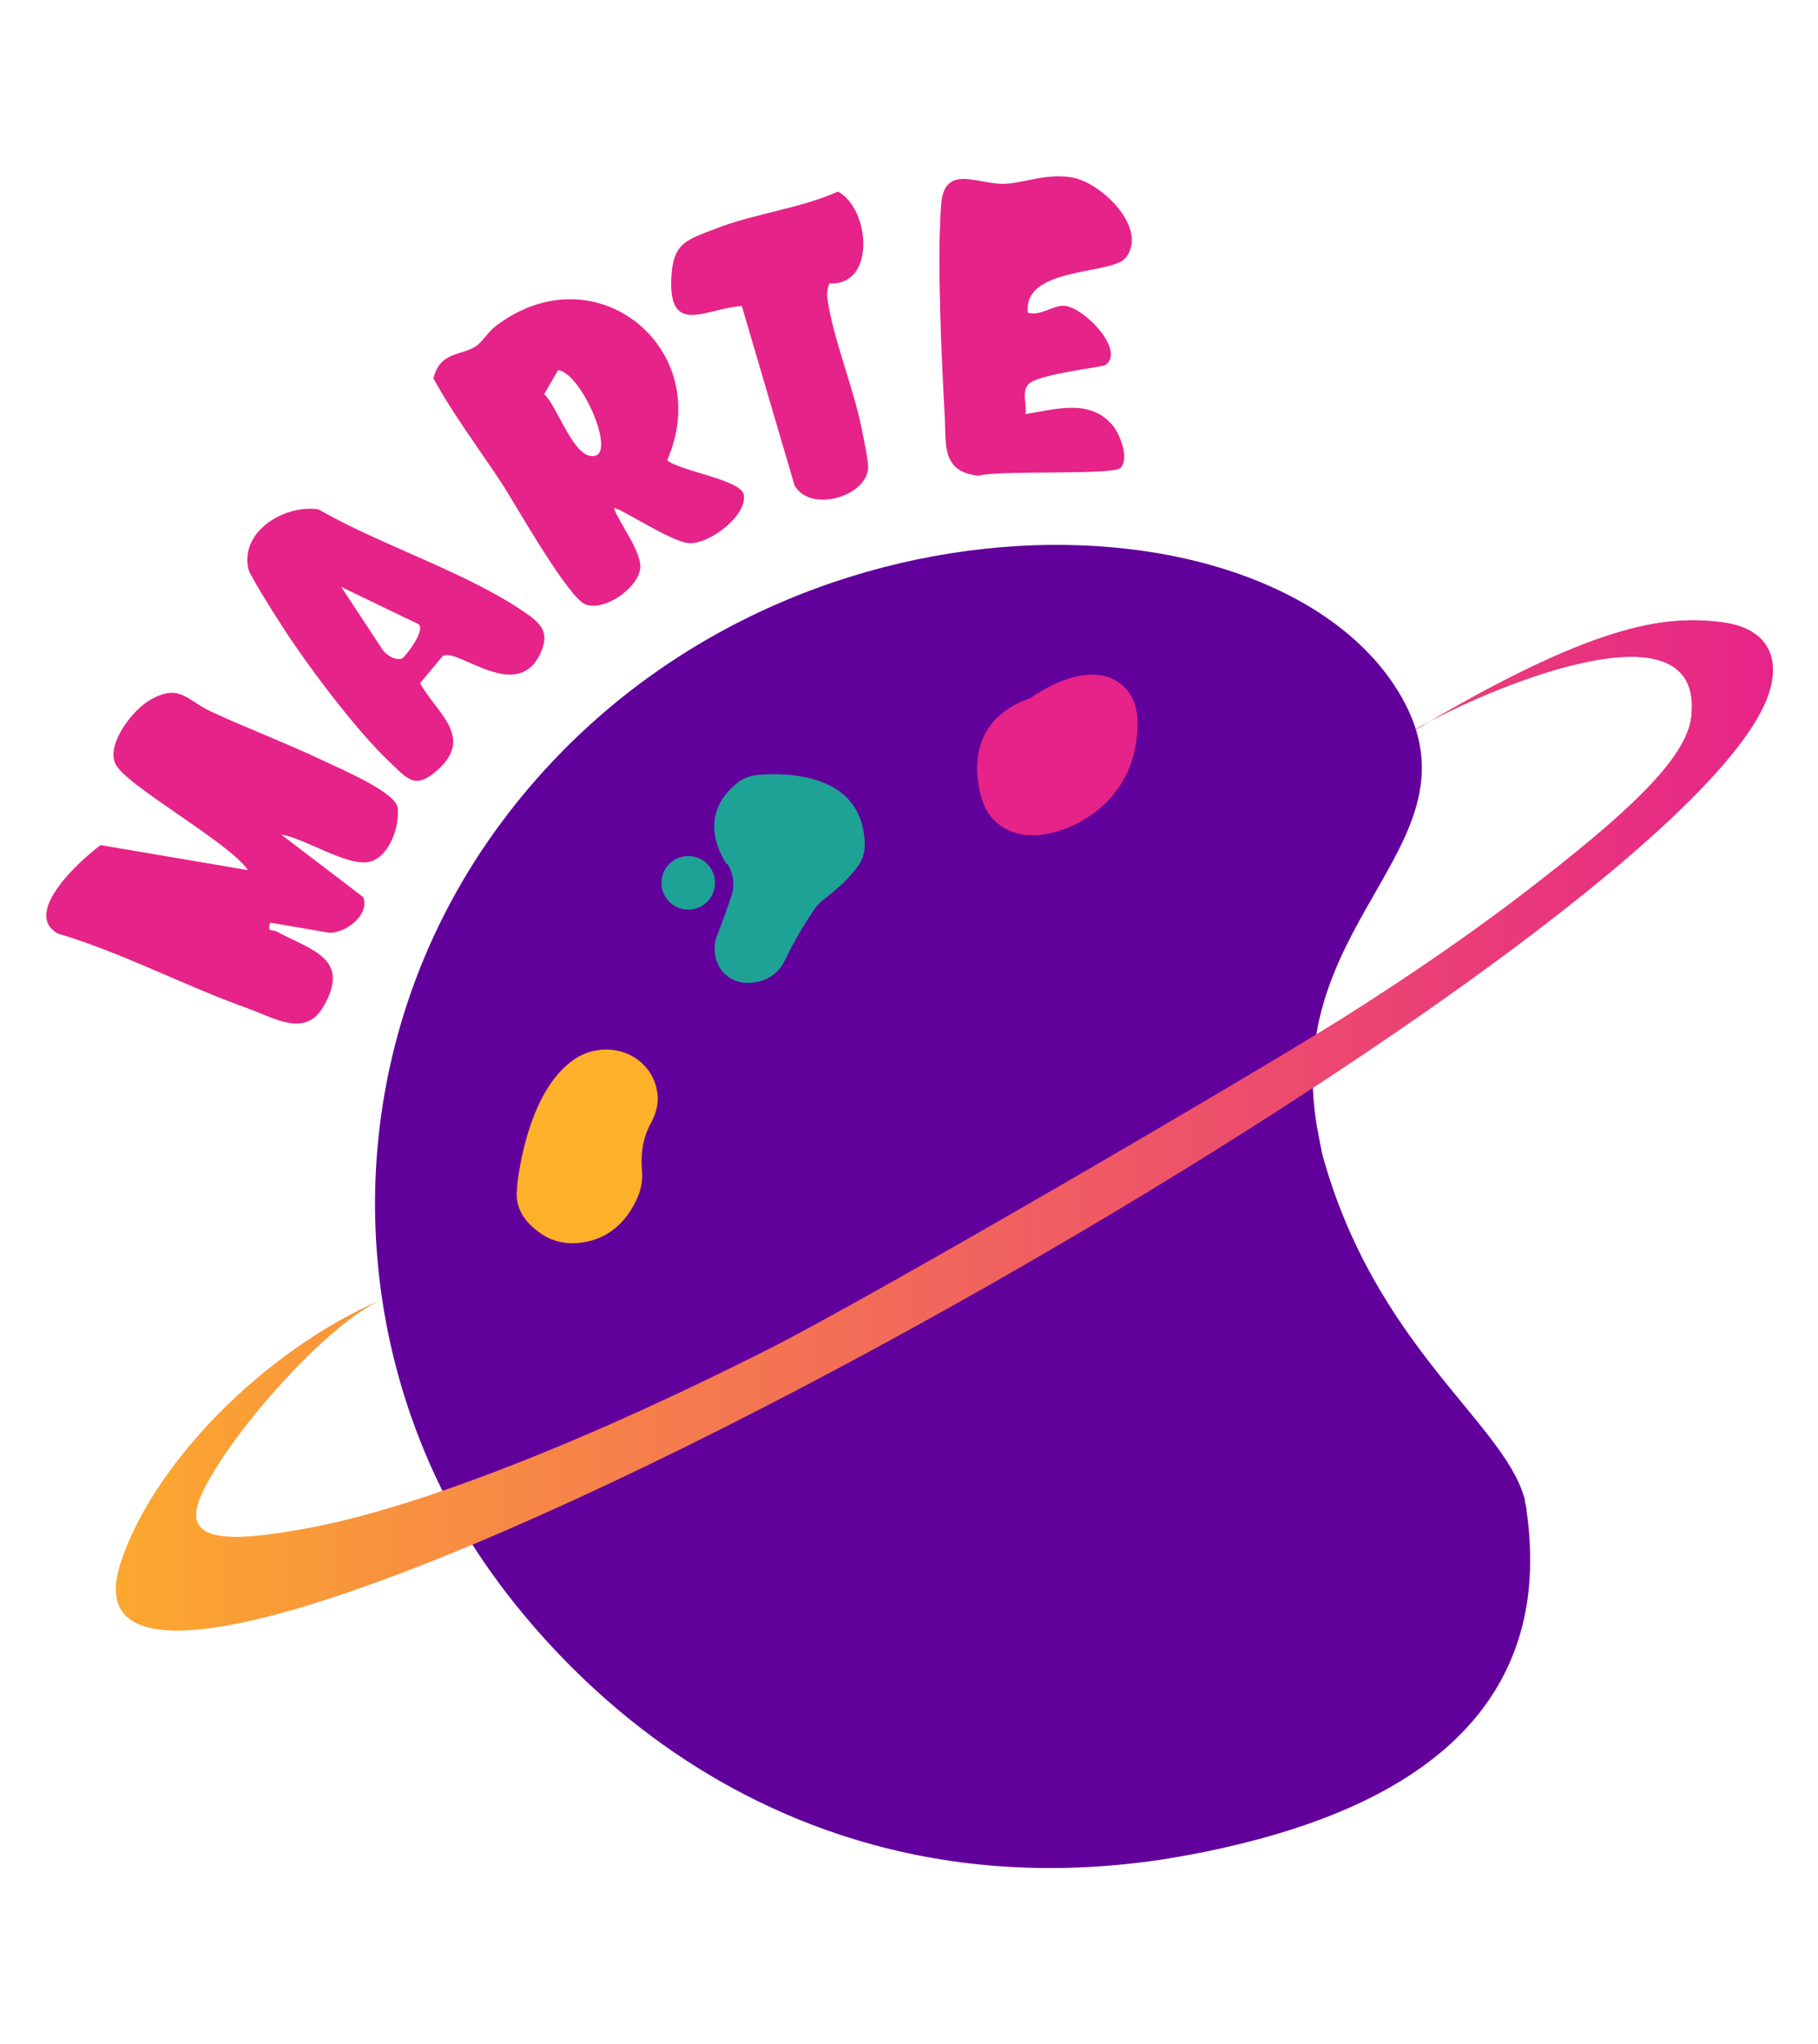<?xml version="1.0" encoding="UTF-8"?>
<svg id="Capa_1" xmlns="http://www.w3.org/2000/svg" xmlns:xlink="http://www.w3.org/1999/xlink" version="1.1" viewBox="0 0 448 503.6">
  <!-- Generator: Adobe Illustrator 29.3.1, SVG Export Plug-In . SVG Version: 2.1.0 Build 151)  -->
  <defs>
    <style>
      .st0 {
        fill: #e62389;
      }

      .st1 {
        fill: #1ea296;
      }

      .st2 {
        fill: #62009b;
      }

      .st3 {
        fill: url(#Degradado_sin_nombre_5);
      }

      .st4 {
        fill: url(#Degradado_sin_nombre_51);
      }

      .st5 {
        fill: #fdb02a;
      }

      .st6 {
        clip-path: url(#clippath);
      }
    </style>
    <linearGradient id="Degradado_sin_nombre_5" data-name="Degradado sin nombre 5" x1="28.6" y1="277.1" x2="436.9" y2="277.1" gradientUnits="userSpaceOnUse">
      <stop offset="0" stop-color="#fdb02a"/>
      <stop offset="1" stop-color="#e62389"/>
    </linearGradient>
    <clipPath id="clippath">
      <path class="st3" d="M348.8,179.7c15.1-9,71.3-33.5,68-3.2-1.2,10.9-17.3,25-40.2,42.7-13.1,10.1-28.8,21-46.3,32-22.1,13.9-115.3,68.3-141.3,81.4-26.2,13.2-50.4,23.9-71,31.5-16.4,6.1-30.5,10.2-41.6,12.3-18.9,3.5-32.8,4.4-26.6-8.6,6.9-14.8,31.1-42,44.2-47.6-29.5,12.8-56.6,41-64.3,65-25.3,79.1,385-148.6,406.2-214.5,2.9-9-.6-16-11.6-17.4-14.5-1.9-32.2.8-75.5,26.5"/>
    </clipPath>
    <linearGradient id="Degradado_sin_nombre_51" data-name="Degradado sin nombre 5" x1="4.4" y1="306.5" x2="440.4" y2="306.5" gradientTransform="translate(498 46.8) rotate(82.7)" xlink:href="#Degradado_sin_nombre_5"/>
  </defs>
  <path class="st2" d="M375.6,368.9h0c-5.3-18.6-36.9-37.5-49.8-84.7l-.8-4.1c-.3-1.5-.6-3.1-.8-4.7-7.2-50.1,42.7-68.4,20.4-105-31.5-51.5-156.6-54-220.8,31.9-39.1,52.3-40.8,120.9-9.9,174h0c.2.4,15.5,28.4,47,51.7,25.8,19.1,67.5,38.6,124.8,30.2,7.2-1.1,14.8-2.6,22.5-4.6,50.9-13.1,73.8-40.5,68-81.3,0-.8-.2-1.5-.4-2.3,0-.4-.1-.8-.2-1.3Z"/>
  <g>
    <path class="st3" d="M348.8,179.7c15.1-9,71.3-33.5,68-3.2-1.2,10.9-17.3,25-40.2,42.7-13.1,10.1-28.8,21-46.3,32-22.1,13.9-115.3,68.3-141.3,81.4-26.2,13.2-50.4,23.9-71,31.5-16.4,6.1-30.5,10.2-41.6,12.3-18.9,3.5-32.8,4.4-26.6-8.6,6.9-14.8,31.1-42,44.2-47.6-29.5,12.8-56.6,41-64.3,65-25.3,79.1,385-148.6,406.2-214.5,2.9-9-.6-16-11.6-17.4-14.5-1.9-32.2.8-75.5,26.5"/>
    <g class="st6">
      <rect class="st4" x="38.3" y="110.3" width="368.3" height="392.3" transform="translate(-109.9 488) rotate(-82.7)"/>
    </g>
  </g>
  <g>
    <path class="st5" d="M127.4,292.5s2-23.7,14.4-31.7c6.3-4.1,15.1-2.5,18.8,4.2.8,1.4,1.3,3.1,1.5,5.1.1,2.3-.6,4.6-1.7,6.6-1.2,2.1-2.7,6-2.2,11.7.2,2.3-.2,4.6-1.1,6.6-2,4.6-6.4,11-15.9,11.3-2.5,0-5-.6-7.1-1.9-3.3-2-7.7-5.9-6.6-12Z"/>
    <g>
      <path class="st1" d="M179,212.8c-2.8-4.4-6-12.7,2.5-19.8,1.5-1.2,3.3-1.9,5.2-2.1,7.2-.6,26.1-.5,26.4,17.2,0,1.7-.4,3.3-1.3,4.7-1.3,2-3.8,5-8.7,8.7-.9.6-1.6,1.4-2.2,2.2-1.6,2.3-4.9,7.4-7.6,13.1-1.1,2.3-3.1,4-5.5,4.8-2.7.8-6.2,1-9-1.5-2.7-2.4-3.4-6.5-2-9.9.9-2.3,2.2-5.7,3.5-9.7.8-2.6.4-5.4-1-7.6Z"/>
      <circle class="st1" cx="169.6" cy="217.5" r="6.6"/>
    </g>
    <path class="st0" d="M254.2,171.8s14.6-10.8,23-2.4c2,2,3,4.9,3.1,7.8.2,6-1.1,17.8-13.8,25.1,0,0-13.2,8-21.6-.3-1.4-1.4-2.3-3.2-2.9-5-1.8-5.8-3.9-19.6,12.1-25.1Z"/>
  </g>
  <g>
    <path class="st0" d="M61.1,214.4c-4.4-6.8-30.4-21-32.7-26.3-2.2-4.9,4.4-13.4,8.8-15.8,7.1-3.9,8.7.1,14.8,3,9.1,4.2,18.6,7.8,27.7,12.1,3.9,1.9,17.8,7.7,18.3,11.6.5,4.5-2,12.1-6.9,13.3-5.5,1.3-15.9-5.8-21.8-6.7l20.2,15.4c1.8,4.5-4.9,9.4-8.9,8.7l-14-2.4c-.9,2.6.5,1.5,1.8,2.3,8.3,4.5,18.4,6.5,11.1,18.7-4.4,7.3-12.1,2.4-18.5.1-15.7-5.6-30.6-13.6-46.7-18.4-9.1-5,5.7-18.3,10.5-21.8l36.5,6.2Z"/>
    <path class="st0" d="M164.4,113.4c3.3,2.7,18.3,4.8,18.9,8.5.8,5.3-8.7,12.3-13.6,11.9-4.4-.3-17.5-9.1-18.4-8.6,1.4,4,7.3,11.2,6.4,15.3-1,4.7-8.8,10.1-13.4,8.4-4.2-1.5-17-24.1-20.3-29.3-5.7-8.7-12.3-17.4-17.2-26.4,1.7-6.6,6.6-5.5,10.3-7.8,1.8-1.1,3.2-3.7,5.1-5.1,24.6-18.7,54.2,5.7,42.2,33.1ZM146.9,112.2c4.4-1.7-3.9-20.5-9.4-21l-3.4,5.9c3.3,2.9,7.6,17,12.8,15.1Z"/>
    <path class="st0" d="M253.2,77c3.3,1.1,6.6-2.2,9.6-1.6,5,1,14.6,11.2,9.5,14.6-3.4.8-17,2.4-18.9,4.7-1.7,1.9-.3,5-.7,7.3,7.3-1.1,15.8-3.9,21.4,2.7,1.9,2.2,4.3,8.3,2,10.6-1.8,1.8-30.3.5-35,1.9-9.2-1-7.9-7.7-8.3-14.8-.8-14.5-1.9-37.8-.9-51.8.7-10.2,8.5-5.4,15.1-5.3,4.9,0,10.6-2.7,17.1-1.6,7.3,1.2,19,12.6,13.3,19.8-3.4,4.3-25.5,2.1-24.1,13.6Z"/>
    <path class="st0" d="M109.2,161.5l-5.7,6.8c4.3,7.6,13.5,13.4,4.1,21.6-5.4,4.7-7.3,1.9-11.6-2.2-8.3-7.8-20.6-24.2-26.9-34.1-1.5-2.3-7.5-11.8-7.9-13.4-2.1-9.5,9.2-16,17.3-14.7,15.3,8.8,36.2,15.4,50.6,25.2,4.1,2.8,6.5,5,4.1,10.2-5.6,12.3-19.9-.9-23.8.6ZM99.2,162.1c.5-.2,5.7-6.6,4-8.3l-19.1-9.2,10.2,15.5c1.1,1.4,3.1,2.7,4.9,2.1Z"/>
    <path class="st0" d="M204.4,69.8c-.5,1.2-.7,2.5-.5,3.8,1.3,9.6,6.7,22.6,8.6,32.8.4,2.1,1.6,7.5,1.4,9.2-.8,6.9-14.3,10.7-18.1,4l-13-44.2c-8.3.4-17.8,7.5-17.4-6.3.3-9.4,3.6-9.9,11.3-12.9,9.7-3.7,20.3-4.8,29.8-9,8,4.3,9.4,23.5-2.3,22.6Z"/>
  </g>
</svg>